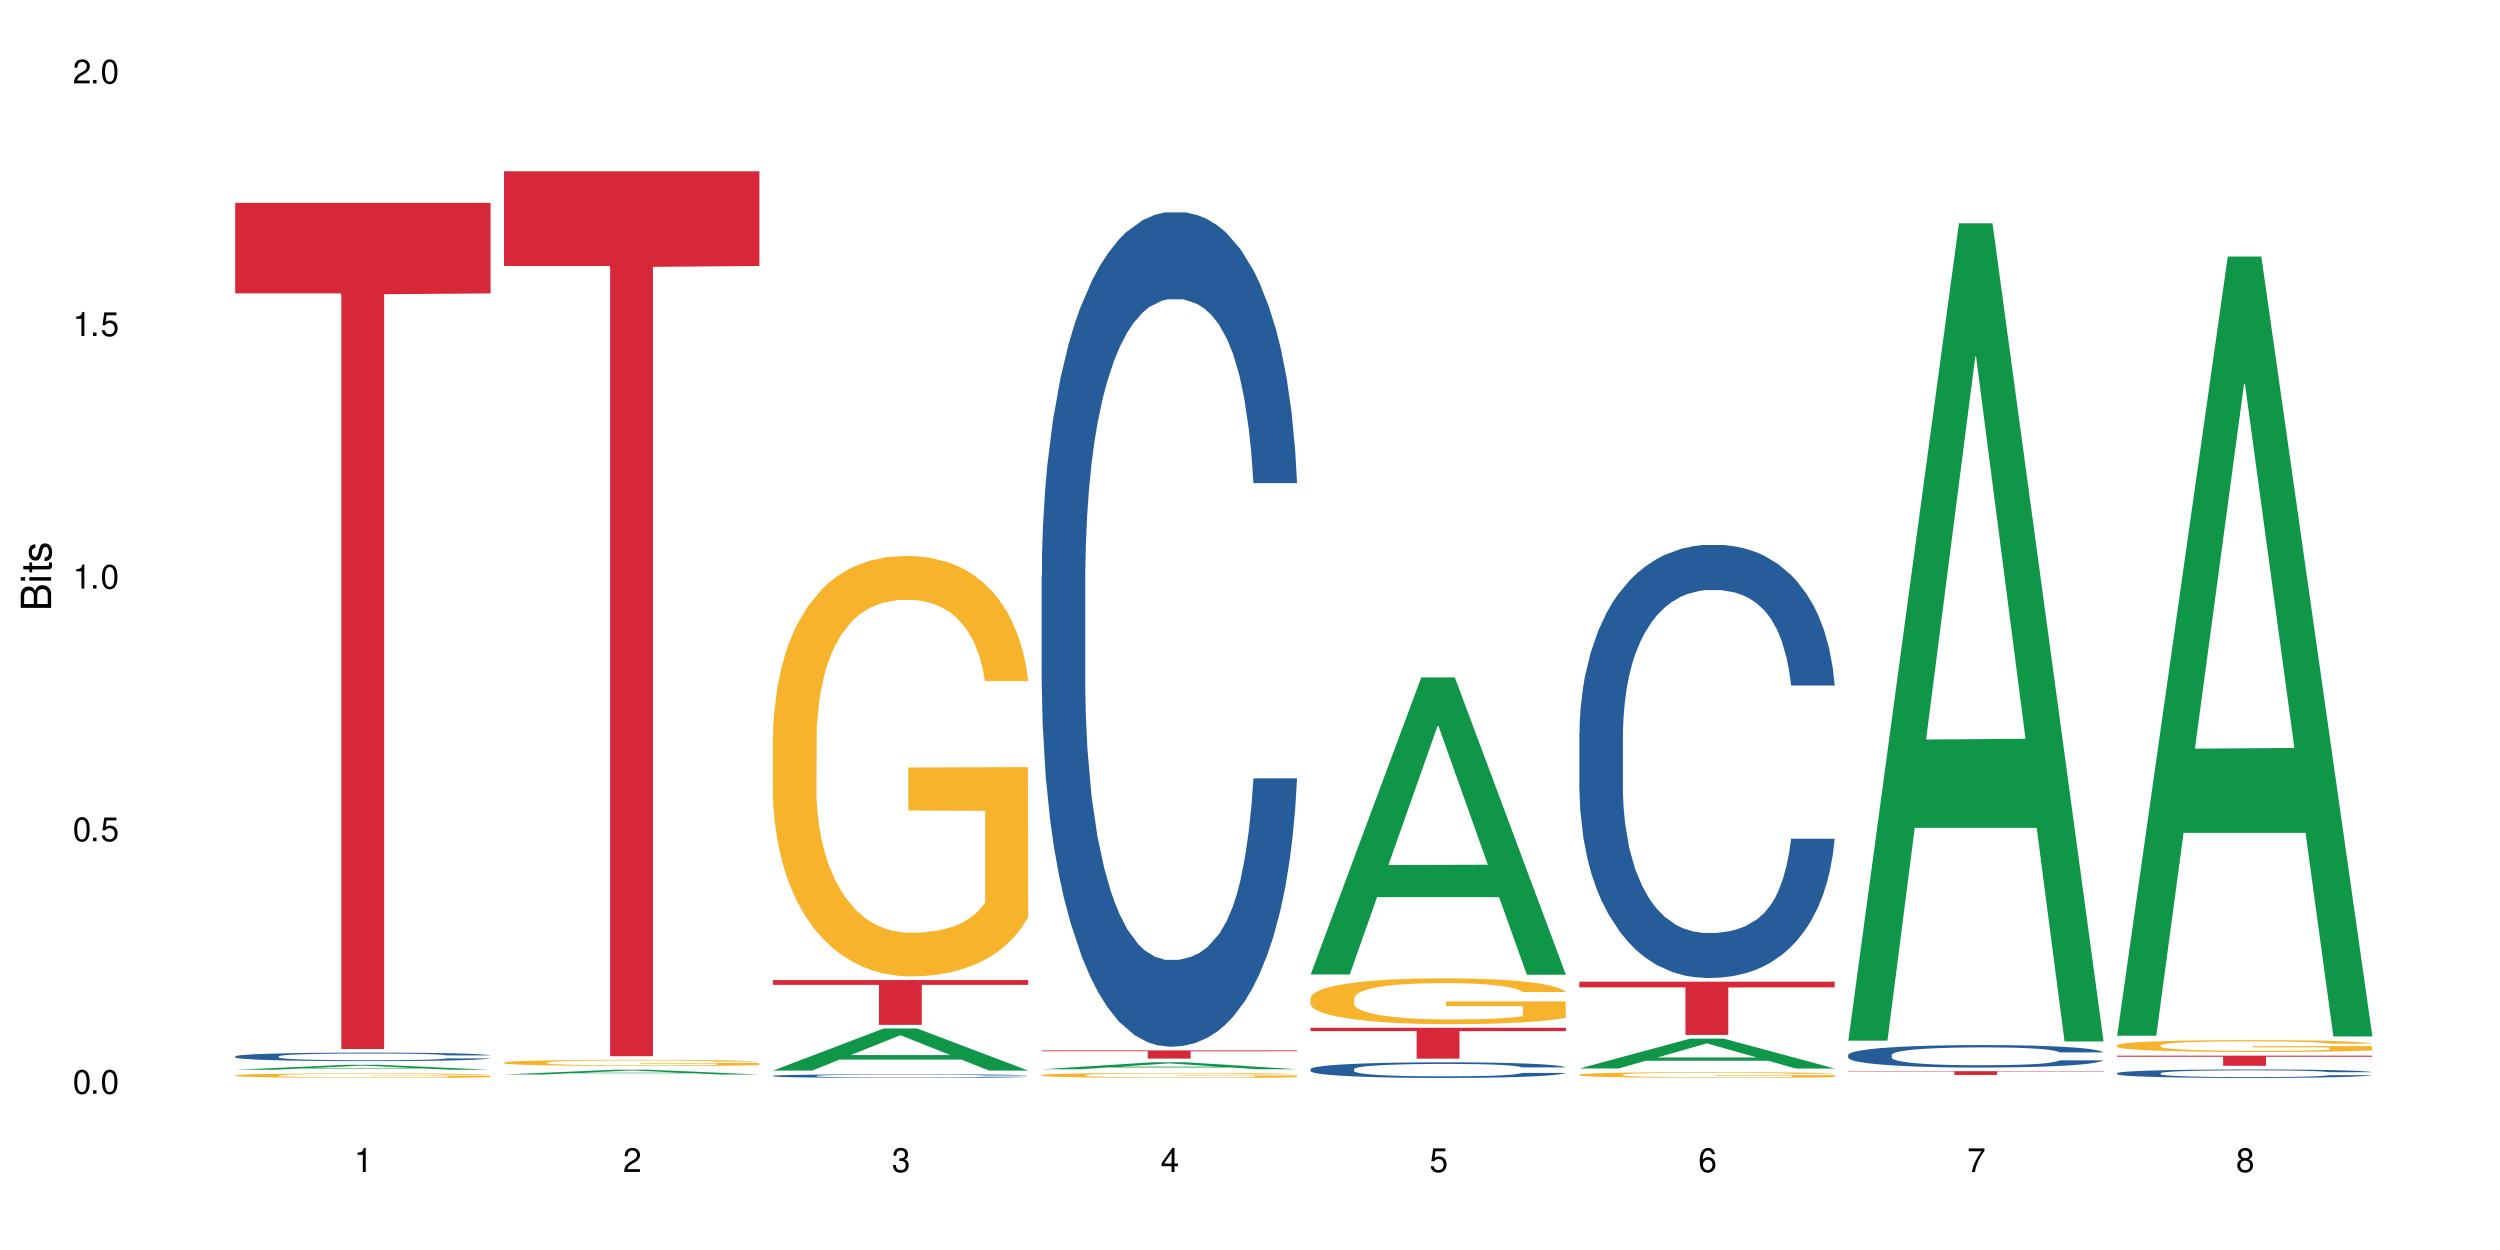 <?xml version="1.0" encoding="UTF-8"?>
<svg xmlns="http://www.w3.org/2000/svg" xmlns:xlink="http://www.w3.org/1999/xlink" width="720" height="360" viewBox="0 0 720 360">
<defs>
<g>
<g id="glyph-0-0">
</g>
<g id="glyph-0-1">
<path d="M 2.641 -6.938 C 2 -6.938 1.422 -6.656 1.078 -6.172 C 0.641 -5.562 0.406 -4.641 0.406 -3.359 C 0.406 -1.016 1.188 0.219 2.641 0.219 C 4.078 0.219 4.859 -1.016 4.859 -3.297 C 4.859 -4.641 4.656 -5.547 4.203 -6.172 C 3.844 -6.656 3.281 -6.938 2.641 -6.938 Z M 2.641 -6.188 C 3.547 -6.188 4 -5.25 4 -3.375 C 4 -1.406 3.562 -0.484 2.625 -0.484 C 1.734 -0.484 1.281 -1.438 1.281 -3.344 C 1.281 -5.25 1.734 -6.188 2.641 -6.188 Z M 2.641 -6.188 "/>
</g>
<g id="glyph-0-2">
<path d="M 1.828 -1 L 0.828 -1 L 0.828 0 L 1.828 0 Z M 1.828 -1 "/>
</g>
<g id="glyph-0-3">
<path d="M 4.562 -6.797 L 1.062 -6.797 L 0.547 -3.094 L 1.328 -3.094 C 1.719 -3.562 2.047 -3.734 2.578 -3.734 C 3.484 -3.734 4.062 -3.109 4.062 -2.094 C 4.062 -1.125 3.484 -0.531 2.578 -0.531 C 1.828 -0.531 1.375 -0.906 1.188 -1.672 L 0.328 -1.672 C 0.453 -1.109 0.547 -0.844 0.75 -0.594 C 1.125 -0.078 1.828 0.219 2.594 0.219 C 3.969 0.219 4.922 -0.781 4.922 -2.219 C 4.922 -3.562 4.031 -4.484 2.719 -4.484 C 2.25 -4.484 1.859 -4.359 1.469 -4.062 L 1.734 -5.969 L 4.562 -5.969 Z M 4.562 -6.797 "/>
</g>
<g id="glyph-0-4">
<path d="M 2.484 -4.938 L 2.484 0 L 3.328 0 L 3.328 -6.938 L 2.766 -6.938 C 2.469 -5.875 2.281 -5.734 0.984 -5.562 L 0.984 -4.938 Z M 2.484 -4.938 "/>
</g>
<g id="glyph-0-5">
<path d="M 4.859 -0.828 L 1.281 -0.828 C 1.359 -1.406 1.672 -1.781 2.5 -2.281 L 3.469 -2.828 C 4.406 -3.344 4.906 -4.062 4.906 -4.906 C 4.906 -5.484 4.672 -6.031 4.266 -6.406 C 3.859 -6.766 3.375 -6.938 2.719 -6.938 C 1.859 -6.938 1.219 -6.625 0.844 -6.031 C 0.609 -5.672 0.5 -5.234 0.484 -4.531 L 1.328 -4.531 C 1.359 -5.016 1.406 -5.281 1.531 -5.516 C 1.75 -5.938 2.188 -6.203 2.703 -6.203 C 3.469 -6.203 4.031 -5.641 4.031 -4.891 C 4.031 -4.344 3.719 -3.859 3.125 -3.516 L 2.234 -3 C 0.812 -2.172 0.406 -1.531 0.328 -0.016 L 4.859 -0.016 Z M 4.859 -0.828 "/>
</g>
<g id="glyph-0-6">
<path d="M 2.125 -3.188 L 2.578 -3.188 C 3.5 -3.188 3.984 -2.766 3.984 -1.922 C 3.984 -1.062 3.469 -0.531 2.594 -0.531 C 1.656 -0.531 1.203 -1 1.156 -2.016 L 0.312 -2.016 C 0.344 -1.453 0.438 -1.094 0.609 -0.781 C 0.953 -0.109 1.625 0.219 2.547 0.219 C 3.953 0.219 4.859 -0.625 4.859 -1.938 C 4.859 -2.828 4.516 -3.297 3.703 -3.594 C 4.344 -3.844 4.656 -4.328 4.656 -5.031 C 4.656 -6.219 3.875 -6.938 2.578 -6.938 C 1.203 -6.938 0.484 -6.172 0.453 -4.703 L 1.297 -4.703 C 1.312 -5.125 1.344 -5.359 1.453 -5.578 C 1.641 -5.969 2.062 -6.203 2.594 -6.203 C 3.344 -6.203 3.797 -5.75 3.797 -5 C 3.797 -4.516 3.609 -4.219 3.25 -4.047 C 3.016 -3.953 2.703 -3.922 2.125 -3.906 Z M 2.125 -3.188 "/>
</g>
<g id="glyph-0-7">
<path d="M 3.141 -1.672 L 3.141 0 L 3.984 0 L 3.984 -1.672 L 4.984 -1.672 L 4.984 -2.438 L 3.984 -2.438 L 3.984 -6.938 L 3.359 -6.938 L 0.266 -2.578 L 0.266 -1.672 Z M 3.141 -2.438 L 1 -2.438 L 3.141 -5.5 Z M 3.141 -2.438 "/>
</g>
<g id="glyph-0-8">
<path d="M 4.781 -5.125 C 4.609 -6.266 3.891 -6.938 2.844 -6.938 C 2.094 -6.938 1.422 -6.578 1.031 -5.953 C 0.594 -5.266 0.406 -4.422 0.406 -3.172 C 0.406 -2 0.578 -1.25 0.984 -0.641 C 1.359 -0.078 1.953 0.219 2.703 0.219 C 3.984 0.219 4.922 -0.75 4.922 -2.094 C 4.922 -3.375 4.062 -4.281 2.844 -4.281 C 2.172 -4.281 1.641 -4.031 1.281 -3.516 C 1.281 -5.234 1.828 -6.188 2.797 -6.188 C 3.391 -6.188 3.797 -5.797 3.938 -5.125 Z M 2.734 -3.531 C 3.547 -3.531 4.062 -2.953 4.062 -2.031 C 4.062 -1.156 3.484 -0.531 2.703 -0.531 C 1.922 -0.531 1.328 -1.188 1.328 -2.078 C 1.328 -2.938 1.906 -3.531 2.734 -3.531 Z M 2.734 -3.531 "/>
</g>
<g id="glyph-0-9">
<path d="M 4.984 -6.797 L 0.438 -6.797 L 0.438 -5.969 L 4.109 -5.969 C 2.5 -3.656 1.828 -2.234 1.328 0 L 2.219 0 C 2.594 -2.172 3.453 -4.047 4.984 -6.094 Z M 4.984 -6.797 "/>
</g>
<g id="glyph-0-10">
<path d="M 3.75 -3.656 C 4.469 -4.094 4.688 -4.438 4.688 -5.078 C 4.688 -6.172 3.844 -6.938 2.641 -6.938 C 1.438 -6.938 0.594 -6.172 0.594 -5.094 C 0.594 -4.438 0.812 -4.094 1.516 -3.656 C 0.734 -3.266 0.359 -2.703 0.359 -1.922 C 0.359 -0.656 1.281 0.219 2.641 0.219 C 3.984 0.219 4.922 -0.656 4.922 -1.922 C 4.922 -2.703 4.531 -3.266 3.75 -3.656 Z M 2.641 -6.188 C 3.359 -6.188 3.812 -5.75 3.812 -5.062 C 3.812 -4.406 3.344 -3.984 2.641 -3.984 C 1.922 -3.984 1.453 -4.406 1.453 -5.078 C 1.453 -5.75 1.922 -6.188 2.641 -6.188 Z M 2.641 -3.266 C 3.484 -3.266 4.062 -2.719 4.062 -1.906 C 4.062 -1.078 3.484 -0.531 2.625 -0.531 C 1.797 -0.531 1.219 -1.094 1.219 -1.906 C 1.219 -2.719 1.781 -3.266 2.641 -3.266 Z M 2.641 -3.266 "/>
</g>
<g id="glyph-1-0">
</g>
<g id="glyph-1-1">
<path d="M 0 -0.953 L 0 -4.891 C 0 -5.719 -0.234 -6.344 -0.734 -6.797 C -1.188 -7.234 -1.812 -7.469 -2.5 -7.469 C -3.547 -7.469 -4.188 -7 -4.625 -5.875 C -4.984 -6.688 -5.625 -7.094 -6.531 -7.094 C -7.172 -7.094 -7.734 -6.859 -8.141 -6.391 C -8.562 -5.922 -8.75 -5.344 -8.75 -4.5 L -8.75 -0.953 Z M -4.984 -2.062 L -7.766 -2.062 L -7.766 -4.219 C -7.766 -4.844 -7.688 -5.203 -7.453 -5.5 C -7.219 -5.812 -6.859 -5.969 -6.375 -5.969 C -5.891 -5.969 -5.531 -5.812 -5.297 -5.5 C -5.062 -5.203 -4.984 -4.844 -4.984 -4.219 Z M -0.984 -2.062 L -4 -2.062 L -4 -4.781 C -4 -5.766 -3.438 -6.359 -2.484 -6.359 C -1.547 -6.359 -0.984 -5.766 -0.984 -4.781 Z M -0.984 -2.062 "/>
</g>
<g id="glyph-1-2">
<path d="M -6.281 -1.797 L -6.281 -0.797 L 0 -0.797 L 0 -1.797 Z M -8.75 -1.797 L -8.75 -0.797 L -7.484 -0.797 L -7.484 -1.797 Z M -8.75 -1.797 "/>
</g>
<g id="glyph-1-3">
<path d="M -6.281 -3.047 L -6.281 -2.016 L -8.016 -2.016 L -8.016 -1.016 L -6.281 -1.016 L -6.281 -0.172 L -5.469 -0.172 L -5.469 -1.016 L -0.719 -1.016 C -0.078 -1.016 0.281 -1.453 0.281 -2.234 C 0.281 -2.5 0.25 -2.719 0.188 -3.047 L -0.641 -3.047 C -0.609 -2.906 -0.594 -2.766 -0.594 -2.562 C -0.594 -2.141 -0.719 -2.016 -1.156 -2.016 L -5.469 -2.016 L -5.469 -3.047 Z M -6.281 -3.047 "/>
</g>
<g id="glyph-1-4">
<path d="M -4.531 -5.25 C -5.766 -5.25 -6.469 -4.422 -6.469 -2.969 C -6.469 -1.516 -5.719 -0.562 -4.547 -0.562 C -3.562 -0.562 -3.094 -1.062 -2.734 -2.562 L -2.516 -3.484 C -2.344 -4.188 -2.094 -4.469 -1.641 -4.469 C -1.047 -4.469 -0.641 -3.875 -0.641 -3 C -0.641 -2.453 -0.797 -2 -1.062 -1.75 C -1.25 -1.594 -1.422 -1.531 -1.875 -1.469 L -1.875 -0.406 C -0.422 -0.453 0.281 -1.266 0.281 -2.922 C 0.281 -4.5 -0.5 -5.516 -1.719 -5.516 C -2.656 -5.516 -3.172 -4.984 -3.469 -3.734 L -3.703 -2.766 C -3.891 -1.953 -4.156 -1.609 -4.594 -1.609 C -5.188 -1.609 -5.547 -2.125 -5.547 -2.938 C -5.547 -3.75 -5.203 -4.172 -4.531 -4.203 Z M -4.531 -5.25 "/>
</g>
</g>
</defs>
<rect x="-72" y="-36" width="864" height="432" fill="rgb(100%, 100%, 100%)" fill-opacity="1"/>
<path fill-rule="nonzero" fill="rgb(6.275%, 58.824%, 28.235%)" fill-opacity="1" d="M 67.73 308.086 L 67.809 308.086 L 99.637 306.66 L 109.301 306.66 L 141.281 308.09 L 130.047 308.09 L 122.031 307.715 L 86.906 307.715 L 79.047 308.086 L 67.73 308.086 L 90.285 307.562 L 118.809 307.559 L 104.586 306.895 L 104.43 306.891 L 104.27 306.895 L 90.207 307.559 L 90.285 307.562 Z M 67.73 308.086 "/>
<path fill-rule="nonzero" fill="rgb(14.51%, 36.078%, 60%)" fill-opacity="1" d="M 67.73 304.223 L 67.82 304.223 L 67.82 304.168 L 68.09 304.082 L 68.719 303.977 L 69.344 303.902 L 70.961 303.77 L 73.203 303.641 L 75.535 303.543 L 77.238 303.484 L 78.766 303.438 L 82.262 303.355 L 84.504 303.312 L 86.926 303.273 L 89.887 303.238 L 92.039 303.215 L 96.883 303.18 L 100.469 303.164 L 103.25 303.156 L 109.262 303.156 L 112.848 303.164 L 115.449 303.176 L 118.32 303.195 L 120.742 303.215 L 124.957 303.262 L 128.727 303.324 L 130.43 303.363 L 133.121 303.43 L 135.184 303.5 L 136.617 303.559 L 138.234 303.641 L 139.668 303.742 L 140.746 303.855 L 141.281 303.953 L 128.727 303.953 L 128.098 303.863 L 127.379 303.793 L 126.035 303.699 L 124.688 303.637 L 122.805 303.57 L 121.102 303.527 L 118.77 303.484 L 116.707 303.457 L 114.555 303.438 L 112.488 303.426 L 108.543 303.41 L 103.969 303.41 L 102.266 303.414 L 98.766 303.434 L 96.883 303.449 L 94.191 303.48 L 92.309 303.512 L 90.066 303.555 L 88.539 303.594 L 86.656 303.652 L 85.312 303.703 L 83.785 303.777 L 82.891 303.832 L 82.082 303.895 L 81.363 303.969 L 80.828 304.047 L 80.469 304.133 L 80.289 304.211 L 80.289 304.559 L 80.469 304.641 L 80.918 304.734 L 82.082 304.871 L 83.785 304.992 L 85.762 305.086 L 87.645 305.152 L 88.719 305.184 L 90.156 305.219 L 92.398 305.266 L 95.629 305.309 L 97.512 305.328 L 100.383 305.348 L 103.34 305.355 L 107.289 305.355 L 110.785 305.348 L 113.117 305.336 L 115.539 305.316 L 118.859 305.277 L 120.922 305.242 L 122.715 305.199 L 124.062 305.156 L 124.957 305.121 L 126.305 305.051 L 127.379 304.977 L 128.188 304.898 L 128.727 304.82 L 141.281 304.82 L 140.746 304.91 L 139.938 305 L 139.129 305.062 L 137.875 305.141 L 136.441 305.211 L 134.375 305.289 L 132.672 305.34 L 130.43 305.398 L 128.367 305.441 L 126.125 305.477 L 122.805 305.523 L 120.652 305.547 L 118.32 305.566 L 115.539 305.582 L 112.043 305.598 L 108.273 305.609 L 104.777 305.609 L 101.008 305.605 L 98.227 305.598 L 94.551 305.578 L 89.977 305.535 L 86.656 305.492 L 84.055 305.453 L 81.812 305.406 L 79.301 305.348 L 76.074 305.246 L 74.098 305.172 L 72.754 305.109 L 71.23 305.02 L 70.152 304.941 L 68.898 304.816 L 68 304.656 L 67.73 304.535 Z M 67.73 304.223 "/>
<path fill-rule="nonzero" fill="rgb(96.863%, 70.196%, 16.863%)" fill-opacity="1" d="M 67.73 309.699 L 67.82 309.695 L 67.82 309.672 L 68.18 309.621 L 69.078 309.547 L 70.242 309.484 L 71.5 309.438 L 72.305 309.41 L 73.652 309.375 L 74.816 309.348 L 77.777 309.293 L 81.543 309.246 L 83.609 309.223 L 85.941 309.203 L 89.258 309.18 L 90.785 309.172 L 95.449 309.152 L 100.738 309.141 L 106.57 309.137 L 109.262 309.137 L 112.938 309.145 L 117.961 309.156 L 120.832 309.168 L 123.074 309.18 L 125.406 309.195 L 128.277 309.219 L 130.969 309.25 L 133.121 309.277 L 135.273 309.312 L 137.066 309.352 L 138.594 309.395 L 139.938 309.441 L 140.746 309.484 L 141.281 309.527 L 128.816 309.527 L 128.098 309.484 L 127.289 309.453 L 125.945 309.414 L 124.598 309.383 L 123.254 309.363 L 120.742 309.332 L 118.59 309.312 L 115.898 309.293 L 113.297 309.285 L 110.336 309.277 L 108.543 309.273 L 103.789 309.273 L 99.484 309.281 L 96.973 309.293 L 95.18 309.301 L 92.668 309.32 L 91.141 309.336 L 90.246 309.344 L 87.555 309.383 L 85.762 309.414 L 84.773 309.438 L 83.52 309.473 L 82.621 309.504 L 81.633 309.555 L 81.098 309.59 L 80.379 309.672 L 80.289 309.887 L 80.559 309.934 L 81.098 309.98 L 81.812 310.023 L 82.891 310.07 L 83.965 310.105 L 85.852 310.152 L 87.465 310.184 L 88.719 310.203 L 91.141 310.234 L 92.129 310.246 L 94.461 310.266 L 96.883 310.285 L 99.844 310.297 L 102.086 310.305 L 105.672 310.312 L 110.246 310.312 L 115.629 310.305 L 119.039 310.293 L 121.371 310.285 L 122.895 310.277 L 124.777 310.262 L 126.125 310.25 L 127.379 310.238 L 128.906 310.219 L 128.906 309.934 L 106.75 309.93 L 106.75 309.797 L 141.195 309.797 L 141.281 310.262 L 139.398 310.297 L 137.066 310.328 L 134.824 310.352 L 132.492 310.371 L 129.176 310.395 L 126.484 310.406 L 122.355 310.426 L 118.59 310.438 L 114.645 310.441 L 111.145 310.445 L 107.02 310.449 L 103.34 310.445 L 99.395 310.438 L 96.254 310.43 L 93.383 310.418 L 90.516 310.402 L 86.926 310.375 L 84.594 310.355 L 82.172 310.332 L 79.75 310.301 L 77.598 310.27 L 76.164 310.242 L 74.727 310.215 L 73.203 310.18 L 71.766 310.137 L 70.691 310.102 L 69.703 310.059 L 68.988 310.02 L 68.27 309.965 L 67.91 309.922 L 67.73 309.887 Z M 67.73 309.699 "/>
<path fill-rule="nonzero" fill="rgb(83.922%, 15.686%, 22.353%)" fill-opacity="1" d="M 67.73 58.418 L 141.281 58.418 L 141.281 84.504 L 110.629 84.734 L 110.629 302.105 L 98.297 302.105 L 98.297 84.961 L 98.117 84.504 L 67.73 84.504 Z M 67.73 58.418 "/>
<path fill-rule="nonzero" fill="rgb(6.275%, 58.824%, 28.235%)" fill-opacity="1" d="M 145.156 309.457 L 145.234 309.457 L 177.059 308.074 L 186.723 308.074 L 218.707 309.457 L 207.469 309.457 L 199.453 309.098 L 164.328 309.098 L 156.469 309.457 L 145.156 309.457 L 167.707 308.949 L 196.23 308.945 L 182.008 308.301 L 181.852 308.301 L 181.695 308.305 L 167.629 308.945 L 167.707 308.949 Z M 145.156 309.457 "/>
<path fill-rule="nonzero" fill="rgb(96.863%, 70.196%, 16.863%)" fill-opacity="1" d="M 145.156 305.996 L 145.242 305.996 L 145.242 305.961 L 145.602 305.891 L 146.5 305.785 L 147.664 305.703 L 148.922 305.637 L 149.73 305.602 L 151.074 305.555 L 152.242 305.52 L 155.199 305.445 L 158.969 305.375 L 161.031 305.344 L 163.363 305.316 L 166.684 305.285 L 168.207 305.273 L 172.871 305.25 L 178.164 305.23 L 183.992 305.227 L 186.684 305.23 L 190.363 305.234 L 195.387 305.254 L 198.254 305.27 L 200.496 305.285 L 202.828 305.309 L 205.699 305.34 L 208.391 305.379 L 210.543 305.418 L 212.695 305.469 L 214.492 305.52 L 216.016 305.578 L 217.359 305.648 L 218.168 305.703 L 218.707 305.762 L 206.238 305.762 L 205.52 305.703 L 204.715 305.66 L 203.367 305.605 L 202.023 305.566 L 200.676 305.535 L 198.164 305.492 L 196.012 305.465 L 193.32 305.445 L 190.723 305.43 L 187.762 305.418 L 185.969 305.414 L 181.211 305.414 L 176.906 305.426 L 174.395 305.441 L 172.602 305.453 L 170.09 305.477 L 168.566 305.496 L 167.668 305.512 L 164.977 305.562 L 163.184 305.609 L 162.195 305.641 L 160.941 305.688 L 160.043 305.734 L 159.059 305.797 L 158.52 305.848 L 157.801 305.961 L 157.711 306.254 L 157.98 306.316 L 158.52 306.387 L 159.238 306.445 L 160.312 306.508 L 161.391 306.555 L 163.273 306.617 L 164.887 306.66 L 166.145 306.688 L 168.566 306.734 L 169.551 306.75 L 171.883 306.777 L 174.305 306.801 L 177.266 306.82 L 179.508 306.832 L 183.098 306.84 L 187.672 306.84 L 193.055 306.828 L 196.461 306.816 L 198.793 306.801 L 200.32 306.789 L 202.203 306.773 L 203.547 306.758 L 204.805 306.738 L 206.328 306.711 L 206.328 306.316 L 184.172 306.316 L 184.172 306.133 L 218.617 306.129 L 218.707 306.773 L 216.824 306.816 L 214.492 306.859 L 212.25 306.895 L 209.918 306.922 L 206.598 306.953 L 203.906 306.973 L 199.781 306.996 L 196.012 307.008 L 192.066 307.02 L 188.566 307.023 L 184.441 307.027 L 180.766 307.023 L 176.816 307.012 L 173.68 307 L 170.809 306.984 L 167.938 306.961 L 164.352 306.926 L 162.016 306.898 L 159.594 306.863 L 157.172 306.824 L 155.02 306.781 L 153.586 306.746 L 152.152 306.707 L 150.625 306.656 L 149.191 306.602 L 148.113 306.551 L 147.129 306.492 L 146.41 306.438 L 145.691 306.363 L 145.332 306.305 L 145.156 306.254 Z M 145.156 305.996 "/>
<path fill-rule="nonzero" fill="rgb(83.922%, 15.686%, 22.353%)" fill-opacity="1" d="M 145.156 49.328 L 218.707 49.328 L 218.707 76.609 L 188.051 76.848 L 188.051 304.18 L 175.719 304.18 L 175.719 77.086 L 175.539 76.609 L 145.156 76.609 Z M 145.156 49.328 "/>
<path fill-rule="nonzero" fill="rgb(6.275%, 58.824%, 28.235%)" fill-opacity="1" d="M 222.578 308.324 L 222.656 308.316 L 254.48 296.207 L 264.148 296.207 L 296.129 308.336 L 284.895 308.336 L 276.879 305.172 L 241.75 305.172 L 233.895 308.324 L 222.578 308.324 L 245.129 303.863 L 273.656 303.852 L 259.434 298.191 L 259.273 298.18 L 259.117 298.215 L 245.051 303.852 L 245.129 303.863 Z M 222.578 308.324 "/>
<path fill-rule="nonzero" fill="rgb(14.51%, 36.078%, 60%)" fill-opacity="1" d="M 222.578 309.848 L 222.668 309.848 L 222.668 309.824 L 222.938 309.785 L 223.562 309.738 L 224.191 309.707 L 225.809 309.652 L 228.051 309.594 L 230.383 309.555 L 232.086 309.527 L 233.609 309.508 L 237.109 309.473 L 239.352 309.453 L 241.773 309.438 L 244.734 309.422 L 246.887 309.41 L 251.73 309.395 L 255.316 309.391 L 258.098 309.387 L 264.109 309.387 L 267.695 309.391 L 270.297 309.395 L 273.168 309.402 L 275.59 309.41 L 279.805 309.434 L 283.57 309.461 L 285.277 309.477 L 287.969 309.504 L 290.031 309.535 L 291.465 309.559 L 293.082 309.594 L 294.516 309.641 L 295.59 309.688 L 296.129 309.73 L 283.57 309.73 L 282.945 309.691 L 282.227 309.66 L 280.883 309.621 L 279.535 309.594 L 277.652 309.566 L 275.949 309.547 L 273.617 309.527 L 271.551 309.516 L 269.398 309.508 L 267.336 309.504 L 263.391 309.496 L 258.816 309.496 L 257.109 309.5 L 253.613 309.508 L 251.73 309.512 L 249.039 309.527 L 247.156 309.539 L 244.914 309.559 L 243.387 309.574 L 241.504 309.602 L 240.16 309.621 L 238.633 309.656 L 237.738 309.68 L 236.93 309.707 L 236.211 309.738 L 235.672 309.773 L 235.316 309.809 L 235.137 309.844 L 235.137 309.992 L 235.316 310.027 L 235.762 310.07 L 236.93 310.129 L 238.633 310.18 L 240.605 310.219 L 242.492 310.25 L 243.566 310.262 L 245.004 310.277 L 247.246 310.297 L 250.473 310.316 L 252.355 310.324 L 255.227 310.332 L 258.188 310.336 L 262.133 310.336 L 265.633 310.332 L 267.965 310.328 L 270.387 310.32 L 273.707 310.305 L 275.77 310.289 L 277.562 310.27 L 278.906 310.25 L 279.805 310.234 L 281.148 310.207 L 282.227 310.172 L 283.035 310.141 L 283.57 310.105 L 296.129 310.105 L 295.59 310.145 L 294.785 310.184 L 293.977 310.211 L 292.723 310.246 L 291.285 310.273 L 289.223 310.309 L 287.52 310.332 L 285.277 310.355 L 283.215 310.375 L 280.973 310.391 L 277.652 310.41 L 275.5 310.418 L 273.168 310.43 L 270.387 310.438 L 266.887 310.441 L 263.121 310.445 L 259.621 310.449 L 255.855 310.445 L 253.074 310.441 L 249.398 310.434 L 244.824 310.414 L 241.504 310.398 L 238.902 310.379 L 236.66 310.359 L 234.148 310.332 L 230.918 310.289 L 228.945 310.258 L 227.602 310.23 L 226.074 310.191 L 225 310.16 L 223.742 310.105 L 222.848 310.035 L 222.578 309.98 Z M 222.578 309.848 "/>
<path fill-rule="nonzero" fill="rgb(96.863%, 70.196%, 16.863%)" fill-opacity="1" d="M 222.578 211.965 L 222.668 211.852 L 222.668 209.641 L 223.027 204.664 L 223.922 197.805 L 225.09 192.164 L 226.344 187.738 L 227.152 185.418 L 228.496 182.098 L 229.664 179.664 L 232.625 174.688 L 236.391 170.043 L 238.453 168.051 L 240.785 166.172 L 244.105 164.07 L 245.629 163.293 L 250.293 161.523 L 255.586 160.418 L 261.418 160.086 L 264.109 160.199 L 267.785 160.641 L 272.809 161.855 L 275.68 162.965 L 277.922 164.07 L 280.254 165.508 L 283.125 167.719 L 285.816 170.375 L 287.969 173.027 L 290.121 176.348 L 291.914 179.887 L 293.438 183.758 L 294.785 188.402 L 295.59 192.273 L 296.129 196.145 L 283.66 196.145 L 282.945 192.273 L 282.137 189.289 L 280.793 185.637 L 279.445 182.984 L 278.102 180.883 L 275.59 178.008 L 273.438 176.234 L 270.746 174.688 L 268.145 173.691 L 265.184 173.027 L 263.391 172.809 L 258.637 172.809 L 254.332 173.582 L 251.82 174.465 L 250.023 175.352 L 247.512 177.012 L 245.988 178.34 L 245.094 179.223 L 242.402 182.652 L 240.605 185.75 L 239.621 187.852 L 238.363 191.168 L 237.469 194.156 L 236.48 198.578 L 235.941 201.898 L 235.227 209.418 L 235.137 229.328 L 235.406 233.531 L 235.941 238.066 L 236.66 242.051 L 237.738 246.254 L 238.812 249.461 L 240.695 253.773 L 242.312 256.652 L 243.566 258.531 L 245.988 261.516 L 246.977 262.512 L 249.309 264.504 L 251.73 266.051 L 254.691 267.379 L 256.934 268.043 L 260.52 268.598 L 265.094 268.598 L 270.477 267.934 L 273.887 267.047 L 276.219 266.164 L 277.742 265.391 L 279.625 264.172 L 280.973 263.066 L 282.227 261.848 L 283.75 259.969 L 283.75 233.531 L 261.598 233.422 L 261.598 221.035 L 296.039 220.922 L 296.129 264.172 L 294.246 267.16 L 291.914 270.035 L 289.672 272.246 L 287.34 274.129 L 284.02 276.23 L 281.328 277.555 L 277.203 279.105 L 273.438 280.102 L 269.488 280.766 L 265.992 281.094 L 261.867 281.207 L 258.188 280.984 L 254.242 280.32 L 251.102 279.438 L 248.23 278.332 L 245.359 276.891 L 241.773 274.57 L 239.441 272.688 L 237.02 270.367 L 234.598 267.602 L 232.445 264.613 L 231.008 262.293 L 229.574 259.637 L 228.051 256.32 L 226.613 252.559 L 225.539 249.129 L 224.551 245.258 L 223.832 241.605 L 223.117 236.629 L 222.758 232.648 L 222.578 229.219 Z M 222.578 211.965 "/>
<path fill-rule="nonzero" fill="rgb(83.922%, 15.686%, 22.353%)" fill-opacity="1" d="M 222.578 282.254 L 296.129 282.254 L 296.129 283.637 L 265.477 283.648 L 265.477 295.16 L 253.141 295.16 L 253.141 283.66 L 252.965 283.637 L 222.578 283.637 Z M 222.578 282.254 "/>
<path fill-rule="nonzero" fill="rgb(6.275%, 58.824%, 28.235%)" fill-opacity="1" d="M 300 307.949 L 300.078 307.945 L 331.906 305.93 L 341.57 305.93 L 373.555 307.949 L 362.316 307.949 L 354.301 307.422 L 319.176 307.422 L 311.316 307.949 L 300 307.949 L 322.555 307.203 L 351.078 307.203 L 336.855 306.262 L 336.699 306.258 L 336.543 306.266 L 322.477 307.203 L 322.555 307.203 Z M 300 307.949 "/>
<path fill-rule="nonzero" fill="rgb(14.51%, 36.078%, 60%)" fill-opacity="1" d="M 300 165.723 L 300.09 165.504 L 300.09 160.23 L 300.359 151.883 L 300.988 141.34 L 301.617 134.09 L 303.23 121.133 L 305.473 108.609 L 307.805 98.945 L 309.508 93.234 L 311.035 88.84 L 314.531 80.715 L 316.773 76.539 L 319.195 72.805 L 322.156 69.07 L 324.309 66.875 L 329.152 63.359 L 332.742 61.82 L 335.52 61.164 L 341.531 61.164 L 345.117 62.043 L 347.719 63.141 L 350.59 64.898 L 353.012 66.875 L 357.227 71.707 L 360.996 77.855 L 362.699 81.371 L 365.391 88.18 L 367.453 94.77 L 368.891 100.484 L 370.504 108.609 L 371.938 118.496 L 373.016 129.699 L 373.555 139.145 L 360.996 139.145 L 360.367 130.355 L 359.648 123.547 L 358.305 114.539 L 356.961 108.172 L 355.074 101.801 L 353.371 97.629 L 351.039 93.453 L 348.977 90.816 L 346.824 88.84 L 344.762 87.523 L 340.812 86.203 L 336.238 86.203 L 334.535 86.645 L 331.035 88.402 L 329.152 89.938 L 326.461 93.016 L 324.578 95.871 L 322.336 100.262 L 320.812 103.996 L 318.926 109.707 L 317.582 114.762 L 316.059 122.008 L 315.16 127.5 L 314.352 133.652 L 313.637 140.902 L 313.098 148.59 L 312.738 156.715 L 312.559 164.625 L 312.559 198.672 L 312.738 206.578 L 313.188 215.805 L 314.352 229.203 L 316.059 240.848 L 318.031 250.074 L 319.914 256.664 L 320.992 259.738 L 322.426 263.254 L 324.668 267.645 L 327.898 272.039 L 329.781 273.797 L 332.652 275.555 L 335.609 276.434 L 339.559 276.434 L 343.055 275.555 L 345.387 274.457 L 347.809 272.699 L 351.129 268.965 L 353.191 265.449 L 354.984 261.277 L 356.332 257.102 L 357.227 253.586 L 358.574 246.777 L 359.648 239.309 L 360.457 231.621 L 360.996 224.152 L 373.555 224.152 L 373.016 232.938 L 372.207 241.508 L 371.402 247.875 L 370.145 255.562 L 368.711 262.375 L 366.645 270.062 L 364.941 275.113 L 362.699 280.605 L 360.637 284.781 L 358.395 288.516 L 355.074 292.906 L 352.922 295.105 L 350.59 297.082 L 347.809 298.836 L 344.312 300.375 L 340.543 301.254 L 337.047 301.473 L 333.277 301.035 L 330.5 300.156 L 326.82 298.18 L 322.246 294.227 L 318.926 290.051 L 316.324 285.879 L 314.082 281.484 L 311.57 275.555 L 308.344 265.887 L 306.371 258.422 L 305.023 252.27 L 303.5 243.703 L 302.422 236.016 L 301.168 223.715 L 300.27 208.117 L 300 196.035 Z M 300 165.723 "/>
<path fill-rule="nonzero" fill="rgb(96.863%, 70.196%, 16.863%)" fill-opacity="1" d="M 300 309.621 L 300.09 309.617 L 300.09 309.59 L 300.449 309.531 L 301.348 309.449 L 302.512 309.383 L 303.77 309.328 L 304.574 309.301 L 305.922 309.262 L 307.086 309.234 L 310.047 309.172 L 313.816 309.117 L 315.879 309.094 L 318.211 309.07 L 321.527 309.047 L 323.055 309.039 L 327.719 309.016 L 333.012 309.004 L 338.84 309 L 341.531 309 L 345.207 309.004 L 350.23 309.02 L 353.102 309.035 L 355.344 309.047 L 357.676 309.062 L 360.547 309.09 L 363.238 309.121 L 365.391 309.152 L 367.543 309.195 L 369.336 309.234 L 370.863 309.281 L 372.207 309.336 L 373.016 309.383 L 373.555 309.43 L 361.086 309.43 L 360.367 309.383 L 359.559 309.348 L 358.215 309.305 L 356.871 309.273 L 355.523 309.246 L 353.012 309.215 L 350.859 309.191 L 348.168 309.172 L 345.566 309.16 L 342.609 309.152 L 336.059 309.152 L 331.754 309.16 L 329.242 309.172 L 327.449 309.18 L 324.938 309.203 L 323.414 309.219 L 322.516 309.227 L 319.824 309.27 L 318.031 309.305 L 317.043 309.332 L 315.789 309.371 L 314.891 309.406 L 313.902 309.461 L 313.367 309.5 L 312.648 309.59 L 312.559 309.828 L 312.828 309.879 L 313.367 309.934 L 314.082 309.98 L 315.16 310.031 L 316.234 310.066 L 318.121 310.121 L 319.734 310.152 L 320.992 310.176 L 323.414 310.211 L 324.398 310.223 L 326.73 310.246 L 329.152 310.266 L 332.113 310.281 L 334.355 310.289 L 337.941 310.297 L 342.52 310.297 L 347.898 310.289 L 351.309 310.277 L 353.641 310.27 L 355.164 310.258 L 357.047 310.242 L 358.395 310.23 L 359.648 310.215 L 361.176 310.195 L 361.176 309.879 L 339.02 309.875 L 339.02 309.727 L 373.465 309.727 L 373.555 310.242 L 371.668 310.281 L 369.336 310.312 L 367.094 310.34 L 364.762 310.363 L 361.445 310.387 L 358.754 310.402 L 354.629 310.422 L 350.859 310.434 L 346.914 310.441 L 343.414 310.445 L 339.289 310.449 L 335.609 310.445 L 331.664 310.438 L 328.523 310.426 L 325.656 310.414 L 322.785 310.395 L 319.195 310.367 L 316.863 310.348 L 312.02 310.285 L 309.867 310.25 L 308.434 310.223 L 306.996 310.191 L 305.473 310.148 L 304.039 310.105 L 302.961 310.062 L 301.973 310.02 L 301.258 309.973 L 300.539 309.914 L 300.18 309.867 L 300 309.824 Z M 300 309.621 "/>
<path fill-rule="nonzero" fill="rgb(83.922%, 15.686%, 22.353%)" fill-opacity="1" d="M 300 302.523 L 373.555 302.523 L 373.555 302.773 L 342.898 302.777 L 342.898 304.883 L 330.566 304.883 L 330.566 302.781 L 330.387 302.773 L 300 302.773 Z M 300 302.523 "/>
<path fill-rule="nonzero" fill="rgb(6.275%, 58.824%, 28.235%)" fill-opacity="1" d="M 377.426 280.641 L 377.504 280.562 L 409.328 195.09 L 418.992 195.09 L 450.977 280.723 L 439.738 280.723 L 431.723 258.371 L 396.598 258.371 L 388.738 280.641 L 377.426 280.641 L 399.977 249.121 L 428.504 249.043 L 414.277 209.082 L 414.121 209 L 413.965 209.242 L 399.898 249.043 L 399.977 249.121 Z M 377.426 280.641 "/>
<path fill-rule="nonzero" fill="rgb(14.51%, 36.078%, 60%)" fill-opacity="1" d="M 377.426 307.906 L 377.516 307.902 L 377.516 307.805 L 377.781 307.648 L 378.41 307.449 L 379.039 307.316 L 380.652 307.074 L 382.895 306.84 L 385.227 306.656 L 386.934 306.551 L 388.457 306.469 L 391.957 306.316 L 394.199 306.238 L 396.621 306.168 L 399.578 306.098 L 401.734 306.059 L 406.574 305.992 L 410.164 305.965 L 412.945 305.949 L 418.953 305.949 L 422.543 305.969 L 425.145 305.988 L 428.016 306.02 L 430.438 306.059 L 434.652 306.148 L 438.418 306.262 L 440.125 306.328 L 442.812 306.457 L 444.879 306.578 L 446.312 306.688 L 447.926 306.84 L 449.363 307.023 L 450.438 307.234 L 450.977 307.41 L 438.418 307.41 L 437.789 307.246 L 437.074 307.117 L 435.727 306.949 L 434.383 306.832 L 432.5 306.711 L 430.793 306.633 L 428.461 306.555 L 426.398 306.504 L 424.246 306.469 L 422.184 306.445 L 418.238 306.418 L 413.664 306.418 L 411.957 306.426 L 408.461 306.461 L 406.574 306.488 L 403.887 306.547 L 402 306.602 L 399.758 306.684 L 398.234 306.754 L 396.352 306.859 L 395.004 306.953 L 393.48 307.09 L 392.582 307.191 L 391.777 307.309 L 391.059 307.441 L 390.52 307.586 L 390.16 307.738 L 389.98 307.887 L 389.98 308.523 L 390.16 308.672 L 390.609 308.844 L 391.777 309.094 L 393.48 309.312 L 395.453 309.484 L 397.336 309.609 L 398.414 309.668 L 399.848 309.73 L 402.09 309.816 L 405.32 309.898 L 407.203 309.93 L 410.074 309.961 L 413.035 309.98 L 416.98 309.98 L 420.48 309.961 L 422.812 309.941 L 425.234 309.91 L 428.551 309.84 L 430.613 309.773 L 432.41 309.695 L 433.754 309.617 L 434.652 309.551 L 435.996 309.426 L 437.074 309.285 L 437.879 309.141 L 438.418 309 L 450.977 309 L 450.438 309.164 L 449.633 309.324 L 448.824 309.445 L 447.566 309.59 L 446.133 309.715 L 444.07 309.859 L 442.367 309.953 L 440.125 310.059 L 438.059 310.137 L 435.816 310.207 L 432.5 310.289 L 430.348 310.328 L 428.016 310.367 L 425.234 310.398 L 421.734 310.426 L 417.969 310.445 L 414.469 310.449 L 410.703 310.438 L 407.922 310.422 L 404.242 310.387 L 399.668 310.312 L 396.352 310.234 L 393.75 310.156 L 391.508 310.074 L 388.996 309.961 L 385.766 309.781 L 383.793 309.641 L 382.449 309.527 L 380.922 309.367 L 379.848 309.223 L 378.59 308.992 L 377.695 308.699 L 377.426 308.473 Z M 377.426 307.906 "/>
<path fill-rule="nonzero" fill="rgb(96.863%, 70.196%, 16.863%)" fill-opacity="1" d="M 377.426 287.422 L 377.516 287.41 L 377.516 287.168 L 377.871 286.629 L 378.77 285.879 L 379.938 285.266 L 381.191 284.785 L 382 284.531 L 383.344 284.168 L 384.512 283.902 L 387.469 283.363 L 391.238 282.855 L 393.301 282.637 L 395.633 282.434 L 398.953 282.203 L 400.477 282.121 L 405.141 281.926 L 410.434 281.809 L 416.262 281.77 L 418.953 281.781 L 422.633 281.832 L 427.656 281.965 L 430.527 282.086 L 432.77 282.203 L 435.102 282.363 L 437.969 282.602 L 440.66 282.891 L 442.812 283.18 L 444.969 283.543 L 446.762 283.93 L 448.285 284.352 L 449.633 284.855 L 450.438 285.277 L 450.977 285.699 L 438.508 285.699 L 437.789 285.277 L 436.984 284.953 L 435.637 284.555 L 434.293 284.266 L 432.949 284.035 L 430.438 283.723 L 428.281 283.531 L 425.594 283.363 L 422.992 283.254 L 420.031 283.18 L 418.238 283.156 L 413.484 283.156 L 409.176 283.242 L 406.664 283.336 L 404.871 283.434 L 402.359 283.613 L 400.836 283.758 L 399.938 283.855 L 397.246 284.23 L 395.453 284.566 L 394.469 284.797 L 393.211 285.156 L 392.312 285.484 L 391.328 285.965 L 390.789 286.324 L 390.07 287.145 L 389.98 289.316 L 390.25 289.773 L 390.789 290.266 L 391.508 290.699 L 392.582 291.16 L 393.66 291.508 L 395.543 291.977 L 397.156 292.293 L 398.414 292.496 L 400.836 292.82 L 401.82 292.93 L 404.156 293.148 L 406.574 293.316 L 409.535 293.461 L 411.777 293.531 L 415.367 293.594 L 419.941 293.594 L 425.324 293.52 L 428.73 293.426 L 431.062 293.328 L 432.59 293.242 L 434.473 293.109 L 435.816 292.988 L 437.074 292.859 L 438.598 292.652 L 438.598 289.773 L 416.441 289.762 L 416.441 288.41 L 450.887 288.398 L 450.977 293.109 L 449.094 293.438 L 446.762 293.75 L 444.52 293.992 L 442.188 294.195 L 438.867 294.426 L 436.176 294.57 L 432.051 294.738 L 428.281 294.848 L 424.336 294.918 L 420.84 294.953 L 416.711 294.965 L 413.035 294.941 L 409.086 294.871 L 405.949 294.773 L 403.078 294.652 L 400.207 294.496 L 396.621 294.242 L 394.289 294.039 L 391.867 293.785 L 389.445 293.484 L 387.293 293.16 L 385.855 292.906 L 384.422 292.617 L 382.895 292.254 L 381.461 291.844 L 380.383 291.473 L 379.398 291.051 L 378.68 290.652 L 377.961 290.109 L 377.605 289.676 L 377.426 289.301 Z M 377.426 287.422 "/>
<path fill-rule="nonzero" fill="rgb(83.922%, 15.686%, 22.353%)" fill-opacity="1" d="M 377.426 296.016 L 450.977 296.016 L 450.977 296.965 L 420.324 296.977 L 420.324 304.902 L 407.988 304.902 L 407.988 296.984 L 407.809 296.965 L 377.426 296.965 Z M 377.426 296.016 "/>
<path fill-rule="nonzero" fill="rgb(6.275%, 58.824%, 28.235%)" fill-opacity="1" d="M 454.848 307.723 L 454.926 307.715 L 486.75 299.121 L 496.418 299.121 L 528.398 307.73 L 517.164 307.73 L 509.148 305.484 L 474.023 305.484 L 466.164 307.723 L 454.848 307.723 L 477.402 304.555 L 505.926 304.547 L 491.703 300.527 L 491.547 300.52 L 491.387 300.543 L 477.32 304.547 L 477.402 304.555 Z M 454.848 307.723 "/>
<path fill-rule="nonzero" fill="rgb(14.51%, 36.078%, 60%)" fill-opacity="1" d="M 454.848 211.223 L 454.938 211.109 L 454.938 208.371 L 455.207 204.039 L 455.836 198.566 L 456.461 194.805 L 458.078 188.078 L 460.32 181.582 L 462.652 176.566 L 464.355 173.602 L 465.879 171.32 L 469.379 167.105 L 471.621 164.938 L 474.043 163 L 477.004 161.062 L 479.156 159.922 L 484 158.098 L 487.586 157.301 L 490.367 156.957 L 496.379 156.957 L 499.965 157.414 L 502.566 157.984 L 505.438 158.895 L 507.859 159.922 L 512.074 162.43 L 515.844 165.621 L 517.547 167.445 L 520.238 170.98 L 522.301 174.398 L 523.734 177.363 L 525.352 181.582 L 526.785 186.711 L 527.863 192.527 L 528.398 197.43 L 515.844 197.43 L 515.215 192.867 L 514.496 189.332 L 513.152 184.66 L 511.805 181.355 L 509.922 178.047 L 508.219 175.883 L 505.887 173.715 L 503.824 172.348 L 501.672 171.32 L 499.605 170.637 L 495.66 169.953 L 491.086 169.953 L 489.383 170.18 L 485.883 171.094 L 484 171.891 L 481.309 173.488 L 479.426 174.969 L 477.184 177.25 L 475.656 179.188 L 473.773 182.152 L 472.43 184.773 L 470.902 188.535 L 470.008 191.387 L 469.199 194.578 L 468.48 198.34 L 467.945 202.328 L 467.586 206.547 L 467.406 210.652 L 467.406 228.324 L 467.586 232.426 L 468.035 237.215 L 469.199 244.168 L 470.902 250.211 L 472.879 255 L 474.762 258.418 L 475.836 260.016 L 477.273 261.84 L 479.516 264.117 L 482.742 266.398 L 484.629 267.312 L 487.496 268.223 L 490.457 268.68 L 494.406 268.68 L 497.902 268.223 L 500.234 267.652 L 502.656 266.742 L 505.977 264.805 L 508.039 262.98 L 509.832 260.812 L 511.18 258.648 L 512.074 256.824 L 513.422 253.289 L 514.496 249.414 L 515.305 245.422 L 515.844 241.547 L 528.398 241.547 L 527.863 246.105 L 527.055 250.551 L 526.246 253.859 L 524.992 257.848 L 523.555 261.383 L 521.492 265.371 L 519.789 267.996 L 517.547 270.844 L 515.484 273.012 L 513.242 274.949 L 509.922 277.23 L 507.77 278.367 L 505.438 279.395 L 502.656 280.309 L 499.16 281.105 L 495.391 281.562 L 491.895 281.676 L 488.125 281.445 L 485.344 280.992 L 481.668 279.965 L 477.094 277.914 L 473.773 275.746 L 471.172 273.582 L 468.93 271.301 L 466.418 268.223 L 463.191 263.207 L 461.215 259.332 L 459.871 256.141 L 458.348 251.691 L 457.27 247.703 L 456.016 241.32 L 455.117 233.223 L 454.848 226.953 Z M 454.848 211.223 "/>
<path fill-rule="nonzero" fill="rgb(96.863%, 70.196%, 16.863%)" fill-opacity="1" d="M 454.848 309.496 L 454.938 309.492 L 454.938 309.461 L 455.297 309.395 L 456.191 309.301 L 457.359 309.223 L 458.613 309.16 L 459.422 309.129 L 460.77 309.082 L 461.934 309.051 L 464.895 308.98 L 468.66 308.918 L 470.723 308.891 L 473.055 308.863 L 476.375 308.836 L 477.898 308.824 L 482.562 308.801 L 487.855 308.785 L 493.688 308.781 L 496.379 308.781 L 500.055 308.789 L 505.078 308.805 L 507.949 308.82 L 510.191 308.836 L 512.523 308.855 L 515.395 308.887 L 518.086 308.922 L 520.238 308.957 L 522.391 309.004 L 524.184 309.055 L 525.711 309.105 L 527.055 309.172 L 527.863 309.223 L 528.398 309.277 L 515.934 309.277 L 515.215 309.223 L 514.406 309.184 L 513.062 309.133 L 511.715 309.094 L 510.371 309.066 L 507.859 309.027 L 505.707 309.004 L 503.016 308.98 L 500.414 308.969 L 497.453 308.957 L 490.906 308.957 L 486.602 308.965 L 484.09 308.977 L 482.297 308.992 L 479.785 309.012 L 478.258 309.031 L 477.363 309.043 L 474.672 309.09 L 472.879 309.133 L 471.891 309.164 L 470.633 309.207 L 469.738 309.25 L 468.75 309.309 L 468.211 309.355 L 467.496 309.461 L 467.406 309.734 L 467.676 309.793 L 468.211 309.855 L 468.93 309.91 L 470.008 309.965 L 471.082 310.012 L 472.965 310.07 L 474.582 310.109 L 475.836 310.137 L 478.258 310.176 L 479.246 310.191 L 481.578 310.219 L 484 310.238 L 486.961 310.258 L 489.203 310.266 L 492.789 310.273 L 497.363 310.273 L 502.746 310.266 L 506.156 310.254 L 508.488 310.242 L 510.012 310.23 L 511.895 310.215 L 513.242 310.199 L 514.496 310.18 L 516.023 310.156 L 516.023 309.793 L 493.867 309.789 L 493.867 309.621 L 528.309 309.617 L 528.398 310.215 L 526.516 310.254 L 524.184 310.293 L 521.941 310.324 L 519.609 310.352 L 516.289 310.379 L 513.602 310.398 L 509.473 310.418 L 505.707 310.434 L 501.758 310.441 L 498.262 310.445 L 494.137 310.449 L 490.457 310.445 L 486.512 310.434 L 483.371 310.422 L 480.5 310.406 L 477.633 310.387 L 474.043 310.355 L 471.711 310.332 L 466.867 310.262 L 464.715 310.219 L 463.281 310.188 L 461.844 310.152 L 460.32 310.105 L 458.883 310.055 L 457.809 310.008 L 456.82 309.953 L 456.102 309.902 L 455.387 309.836 L 455.027 309.777 L 454.848 309.73 Z M 454.848 309.496 "/>
<path fill-rule="nonzero" fill="rgb(83.922%, 15.686%, 22.353%)" fill-opacity="1" d="M 454.848 282.723 L 528.398 282.723 L 528.398 284.367 L 497.746 284.383 L 497.746 298.07 L 485.414 298.07 L 485.414 284.395 L 485.234 284.367 L 454.848 284.367 Z M 454.848 282.723 "/>
<path fill-rule="nonzero" fill="rgb(6.275%, 58.824%, 28.235%)" fill-opacity="1" d="M 532.27 299.719 L 532.352 299.496 L 564.176 64.297 L 573.84 64.297 L 605.824 299.938 L 594.586 299.938 L 586.57 238.43 L 551.445 238.43 L 543.586 299.719 L 532.27 299.719 L 554.824 212.984 L 583.348 212.762 L 569.125 102.797 L 568.969 102.574 L 568.812 103.238 L 554.746 212.762 L 554.824 212.984 Z M 532.27 299.719 "/>
<path fill-rule="nonzero" fill="rgb(14.51%, 36.078%, 60%)" fill-opacity="1" d="M 532.27 303.801 L 532.359 303.793 L 532.359 303.652 L 532.629 303.426 L 533.258 303.145 L 533.887 302.949 L 535.5 302.602 L 537.742 302.262 L 540.074 302.004 L 541.777 301.852 L 543.305 301.73 L 546.801 301.512 L 549.043 301.402 L 551.465 301.301 L 554.426 301.199 L 556.578 301.141 L 561.422 301.047 L 565.012 301.004 L 567.793 300.988 L 573.801 300.988 L 577.391 301.012 L 579.992 301.039 L 582.859 301.086 L 585.281 301.141 L 589.5 301.27 L 593.266 301.438 L 594.969 301.531 L 597.66 301.715 L 599.723 301.891 L 601.16 302.043 L 602.773 302.262 L 604.207 302.531 L 605.285 302.832 L 605.824 303.086 L 593.266 303.086 L 592.637 302.848 L 591.922 302.664 L 590.574 302.422 L 589.23 302.25 L 587.344 302.082 L 585.641 301.969 L 583.309 301.855 L 581.246 301.785 L 579.094 301.73 L 577.031 301.695 L 573.082 301.66 L 568.508 301.66 L 566.805 301.672 L 563.305 301.719 L 561.422 301.762 L 558.73 301.844 L 556.848 301.922 L 554.605 302.039 L 553.082 302.141 L 551.199 302.293 L 549.852 302.43 L 548.328 302.625 L 547.43 302.773 L 546.621 302.938 L 545.906 303.133 L 545.367 303.34 L 545.008 303.559 L 544.828 303.77 L 544.828 304.688 L 545.008 304.898 L 545.457 305.148 L 546.621 305.508 L 548.328 305.82 L 550.301 306.07 L 552.184 306.246 L 553.262 306.328 L 554.695 306.422 L 556.938 306.543 L 560.168 306.66 L 562.051 306.707 L 564.922 306.754 L 567.883 306.777 L 571.828 306.777 L 575.324 306.754 L 577.656 306.727 L 580.078 306.676 L 583.398 306.578 L 585.461 306.484 L 587.254 306.371 L 588.602 306.258 L 589.5 306.164 L 590.844 305.98 L 591.922 305.781 L 592.727 305.574 L 593.266 305.371 L 605.824 305.371 L 605.285 305.609 L 604.477 305.84 L 603.672 306.008 L 602.414 306.215 L 600.98 306.398 L 598.918 306.605 L 597.211 306.742 L 594.969 306.891 L 592.906 307.004 L 590.664 307.102 L 587.344 307.223 L 585.191 307.281 L 582.859 307.332 L 580.078 307.379 L 576.582 307.422 L 572.816 307.445 L 569.316 307.453 L 565.551 307.441 L 562.77 307.418 L 559.09 307.363 L 554.516 307.258 L 551.199 307.145 L 548.598 307.031 L 546.355 306.914 L 543.844 306.754 L 540.613 306.496 L 538.641 306.293 L 537.293 306.129 L 535.77 305.898 L 534.691 305.691 L 533.438 305.359 L 532.539 304.941 L 532.27 304.613 Z M 532.27 303.801 "/>
<path fill-rule="nonzero" fill="rgb(83.922%, 15.686%, 22.353%)" fill-opacity="1" d="M 532.27 308.5 L 605.824 308.5 L 605.824 308.617 L 575.168 308.617 L 575.168 309.582 L 562.836 309.582 L 562.836 308.617 L 532.27 308.617 Z M 532.27 308.5 "/>
<path fill-rule="nonzero" fill="rgb(6.275%, 58.824%, 28.235%)" fill-opacity="1" d="M 609.695 298.297 L 609.773 298.086 L 641.598 73.883 L 651.266 73.883 L 683.246 298.508 L 672.008 298.508 L 663.996 239.871 L 628.867 239.871 L 621.012 298.297 L 609.695 298.297 L 632.246 215.617 L 660.773 215.406 L 646.551 110.582 L 646.391 110.371 L 646.234 111.004 L 632.168 215.406 L 632.246 215.617 Z M 609.695 298.297 "/>
<path fill-rule="nonzero" fill="rgb(14.51%, 36.078%, 60%)" fill-opacity="1" d="M 609.695 309.07 L 609.785 309.066 L 609.785 309.012 L 610.055 308.93 L 610.68 308.82 L 611.309 308.746 L 612.922 308.617 L 615.164 308.488 L 617.5 308.391 L 619.203 308.332 L 620.727 308.289 L 624.227 308.207 L 626.469 308.164 L 628.891 308.125 L 631.852 308.086 L 634.004 308.066 L 638.848 308.031 L 642.434 308.016 L 645.215 308.008 L 651.223 308.008 L 654.812 308.016 L 657.414 308.027 L 660.285 308.047 L 662.707 308.066 L 666.922 308.113 L 670.688 308.176 L 672.395 308.211 L 675.086 308.281 L 677.148 308.348 L 678.582 308.406 L 680.195 308.488 L 681.633 308.59 L 682.707 308.703 L 683.246 308.801 L 670.688 308.801 L 670.062 308.711 L 669.344 308.641 L 667.996 308.551 L 666.652 308.484 L 664.77 308.418 L 663.066 308.379 L 660.734 308.336 L 658.668 308.309 L 656.516 308.289 L 654.453 308.273 L 650.508 308.262 L 645.934 308.262 L 644.227 308.266 L 640.73 308.285 L 638.848 308.301 L 636.156 308.332 L 634.273 308.359 L 632.027 308.402 L 630.504 308.441 L 628.621 308.5 L 627.273 308.551 L 625.75 308.625 L 624.852 308.68 L 624.047 308.742 L 623.328 308.816 L 622.789 308.895 L 622.43 308.977 L 622.254 309.059 L 622.254 309.402 L 622.43 309.484 L 622.879 309.578 L 624.047 309.715 L 625.75 309.832 L 627.723 309.926 L 629.605 309.992 L 630.684 310.023 L 632.117 310.059 L 634.363 310.105 L 637.59 310.148 L 639.473 310.168 L 642.344 310.184 L 645.305 310.191 L 649.25 310.191 L 652.75 310.184 L 655.082 310.172 L 657.504 310.156 L 660.82 310.117 L 662.887 310.082 L 664.68 310.039 L 666.023 309.996 L 666.922 309.961 L 668.266 309.891 L 669.344 309.816 L 670.152 309.738 L 670.688 309.664 L 683.246 309.664 L 682.707 309.75 L 681.902 309.84 L 681.094 309.902 L 679.84 309.98 L 678.402 310.051 L 676.34 310.129 L 674.637 310.18 L 672.395 310.234 L 670.332 310.277 L 668.086 310.316 L 664.77 310.359 L 662.617 310.383 L 660.285 310.402 L 657.504 310.422 L 654.004 310.438 L 650.238 310.445 L 646.738 310.449 L 642.973 310.441 L 640.191 310.434 L 636.516 310.414 L 631.941 310.375 L 628.621 310.332 L 626.02 310.289 L 623.777 310.246 L 621.266 310.184 L 618.035 310.086 L 616.062 310.012 L 614.719 309.949 L 613.191 309.859 L 612.117 309.781 L 610.859 309.656 L 609.965 309.5 L 609.695 309.375 Z M 609.695 309.07 "/>
<path fill-rule="nonzero" fill="rgb(96.863%, 70.196%, 16.863%)" fill-opacity="1" d="M 609.695 301.023 L 609.785 301.02 L 609.785 300.957 L 610.145 300.816 L 611.039 300.621 L 612.207 300.465 L 613.461 300.34 L 614.27 300.273 L 615.613 300.18 L 616.781 300.109 L 619.742 299.969 L 623.508 299.836 L 625.57 299.781 L 627.902 299.727 L 631.223 299.668 L 632.746 299.648 L 637.41 299.598 L 642.703 299.566 L 648.535 299.555 L 651.223 299.559 L 654.902 299.57 L 659.926 299.605 L 662.797 299.637 L 665.039 299.668 L 667.371 299.711 L 670.242 299.773 L 672.93 299.848 L 675.086 299.922 L 677.238 300.016 L 679.031 300.117 L 680.555 300.227 L 681.902 300.355 L 682.707 300.465 L 683.246 300.574 L 670.777 300.574 L 670.062 300.465 L 669.254 300.383 L 667.91 300.277 L 666.562 300.203 L 665.219 300.145 L 662.707 300.062 L 660.555 300.012 L 657.863 299.969 L 655.262 299.941 L 652.301 299.922 L 650.508 299.914 L 645.754 299.914 L 641.449 299.938 L 638.938 299.961 L 637.141 299.988 L 634.629 300.035 L 633.105 300.07 L 632.207 300.098 L 629.52 300.195 L 627.723 300.281 L 626.738 300.34 L 625.48 300.434 L 624.586 300.52 L 623.598 300.645 L 623.059 300.738 L 622.344 300.953 L 622.254 301.516 L 622.52 301.633 L 623.059 301.762 L 623.777 301.875 L 624.852 301.992 L 625.93 302.086 L 627.812 302.207 L 629.43 302.289 L 630.684 302.34 L 633.105 302.426 L 634.094 302.453 L 636.426 302.508 L 638.848 302.555 L 641.805 302.59 L 644.047 302.609 L 647.637 302.625 L 652.211 302.625 L 657.594 302.605 L 661 302.582 L 663.332 302.555 L 664.859 302.535 L 666.742 302.5 L 668.086 302.469 L 669.344 302.434 L 670.867 302.383 L 670.867 301.633 L 648.715 301.629 L 648.715 301.281 L 683.156 301.277 L 683.246 302.5 L 681.363 302.586 L 679.031 302.664 L 676.789 302.73 L 674.457 302.781 L 671.137 302.84 L 668.445 302.879 L 664.32 302.922 L 660.555 302.949 L 656.605 302.969 L 653.109 302.98 L 648.98 302.98 L 645.305 302.977 L 641.359 302.957 L 638.219 302.934 L 635.348 302.902 L 632.477 302.859 L 628.891 302.793 L 626.559 302.742 L 624.137 302.676 L 621.715 302.598 L 619.562 302.512 L 618.125 302.445 L 616.691 302.371 L 615.164 302.277 L 613.73 302.172 L 612.656 302.074 L 611.668 301.965 L 610.949 301.863 L 610.234 301.723 L 609.875 301.609 L 609.695 301.512 Z M 609.695 301.023 "/>
<path fill-rule="nonzero" fill="rgb(83.922%, 15.686%, 22.353%)" fill-opacity="1" d="M 609.695 304.031 L 683.246 304.031 L 683.246 304.344 L 652.594 304.348 L 652.594 306.957 L 640.258 306.957 L 640.258 304.348 L 640.082 304.344 L 609.695 304.344 Z M 609.695 304.031 "/>
<g fill="rgb(0%, 0%, 0%)" fill-opacity="1">
<use xlink:href="#glyph-0-1" x="20.965" y="314.993"/>
<use xlink:href="#glyph-0-2" x="25.965" y="314.993"/>
<use xlink:href="#glyph-0-1" x="28.965" y="314.993"/>
</g>
<g fill="rgb(0%, 0%, 0%)" fill-opacity="1">
<use xlink:href="#glyph-0-1" x="20.965" y="242.251"/>
<use xlink:href="#glyph-0-2" x="25.965" y="242.251"/>
<use xlink:href="#glyph-0-3" x="28.965" y="242.251"/>
</g>
<g fill="rgb(0%, 0%, 0%)" fill-opacity="1">
<use xlink:href="#glyph-0-4" x="20.965" y="169.509"/>
<use xlink:href="#glyph-0-2" x="25.965" y="169.509"/>
<use xlink:href="#glyph-0-1" x="28.965" y="169.509"/>
</g>
<g fill="rgb(0%, 0%, 0%)" fill-opacity="1">
<use xlink:href="#glyph-0-4" x="20.965" y="96.767"/>
<use xlink:href="#glyph-0-2" x="25.965" y="96.767"/>
<use xlink:href="#glyph-0-3" x="28.965" y="96.767"/>
</g>
<g fill="rgb(0%, 0%, 0%)" fill-opacity="1">
<use xlink:href="#glyph-0-5" x="20.965" y="24.024"/>
<use xlink:href="#glyph-0-2" x="25.965" y="24.024"/>
<use xlink:href="#glyph-0-1" x="28.965" y="24.024"/>
</g>
<g fill="rgb(0%, 0%, 0%)" fill-opacity="1">
<use xlink:href="#glyph-0-4" x="102.008" y="337.532"/>
</g>
<g fill="rgb(0%, 0%, 0%)" fill-opacity="1">
<use xlink:href="#glyph-0-5" x="179.43" y="337.532"/>
</g>
<g fill="rgb(0%, 0%, 0%)" fill-opacity="1">
<use xlink:href="#glyph-0-6" x="256.855" y="337.532"/>
</g>
<g fill="rgb(0%, 0%, 0%)" fill-opacity="1">
<use xlink:href="#glyph-0-7" x="334.277" y="337.532"/>
</g>
<g fill="rgb(0%, 0%, 0%)" fill-opacity="1">
<use xlink:href="#glyph-0-3" x="411.699" y="337.532"/>
</g>
<g fill="rgb(0%, 0%, 0%)" fill-opacity="1">
<use xlink:href="#glyph-0-8" x="489.125" y="337.532"/>
</g>
<g fill="rgb(0%, 0%, 0%)" fill-opacity="1">
<use xlink:href="#glyph-0-9" x="566.547" y="337.532"/>
</g>
<g fill="rgb(0%, 0%, 0%)" fill-opacity="1">
<use xlink:href="#glyph-0-10" x="643.969" y="337.532"/>
</g>
<g fill="rgb(0%, 0%, 0%)" fill-opacity="1">
<use xlink:href="#glyph-1-1" x="14.725" y="176.012"/>
<use xlink:href="#glyph-1-2" x="14.725" y="168.012"/>
<use xlink:href="#glyph-1-3" x="14.725" y="165.012"/>
<use xlink:href="#glyph-1-4" x="14.725" y="162.012"/>
</g>
</svg>
